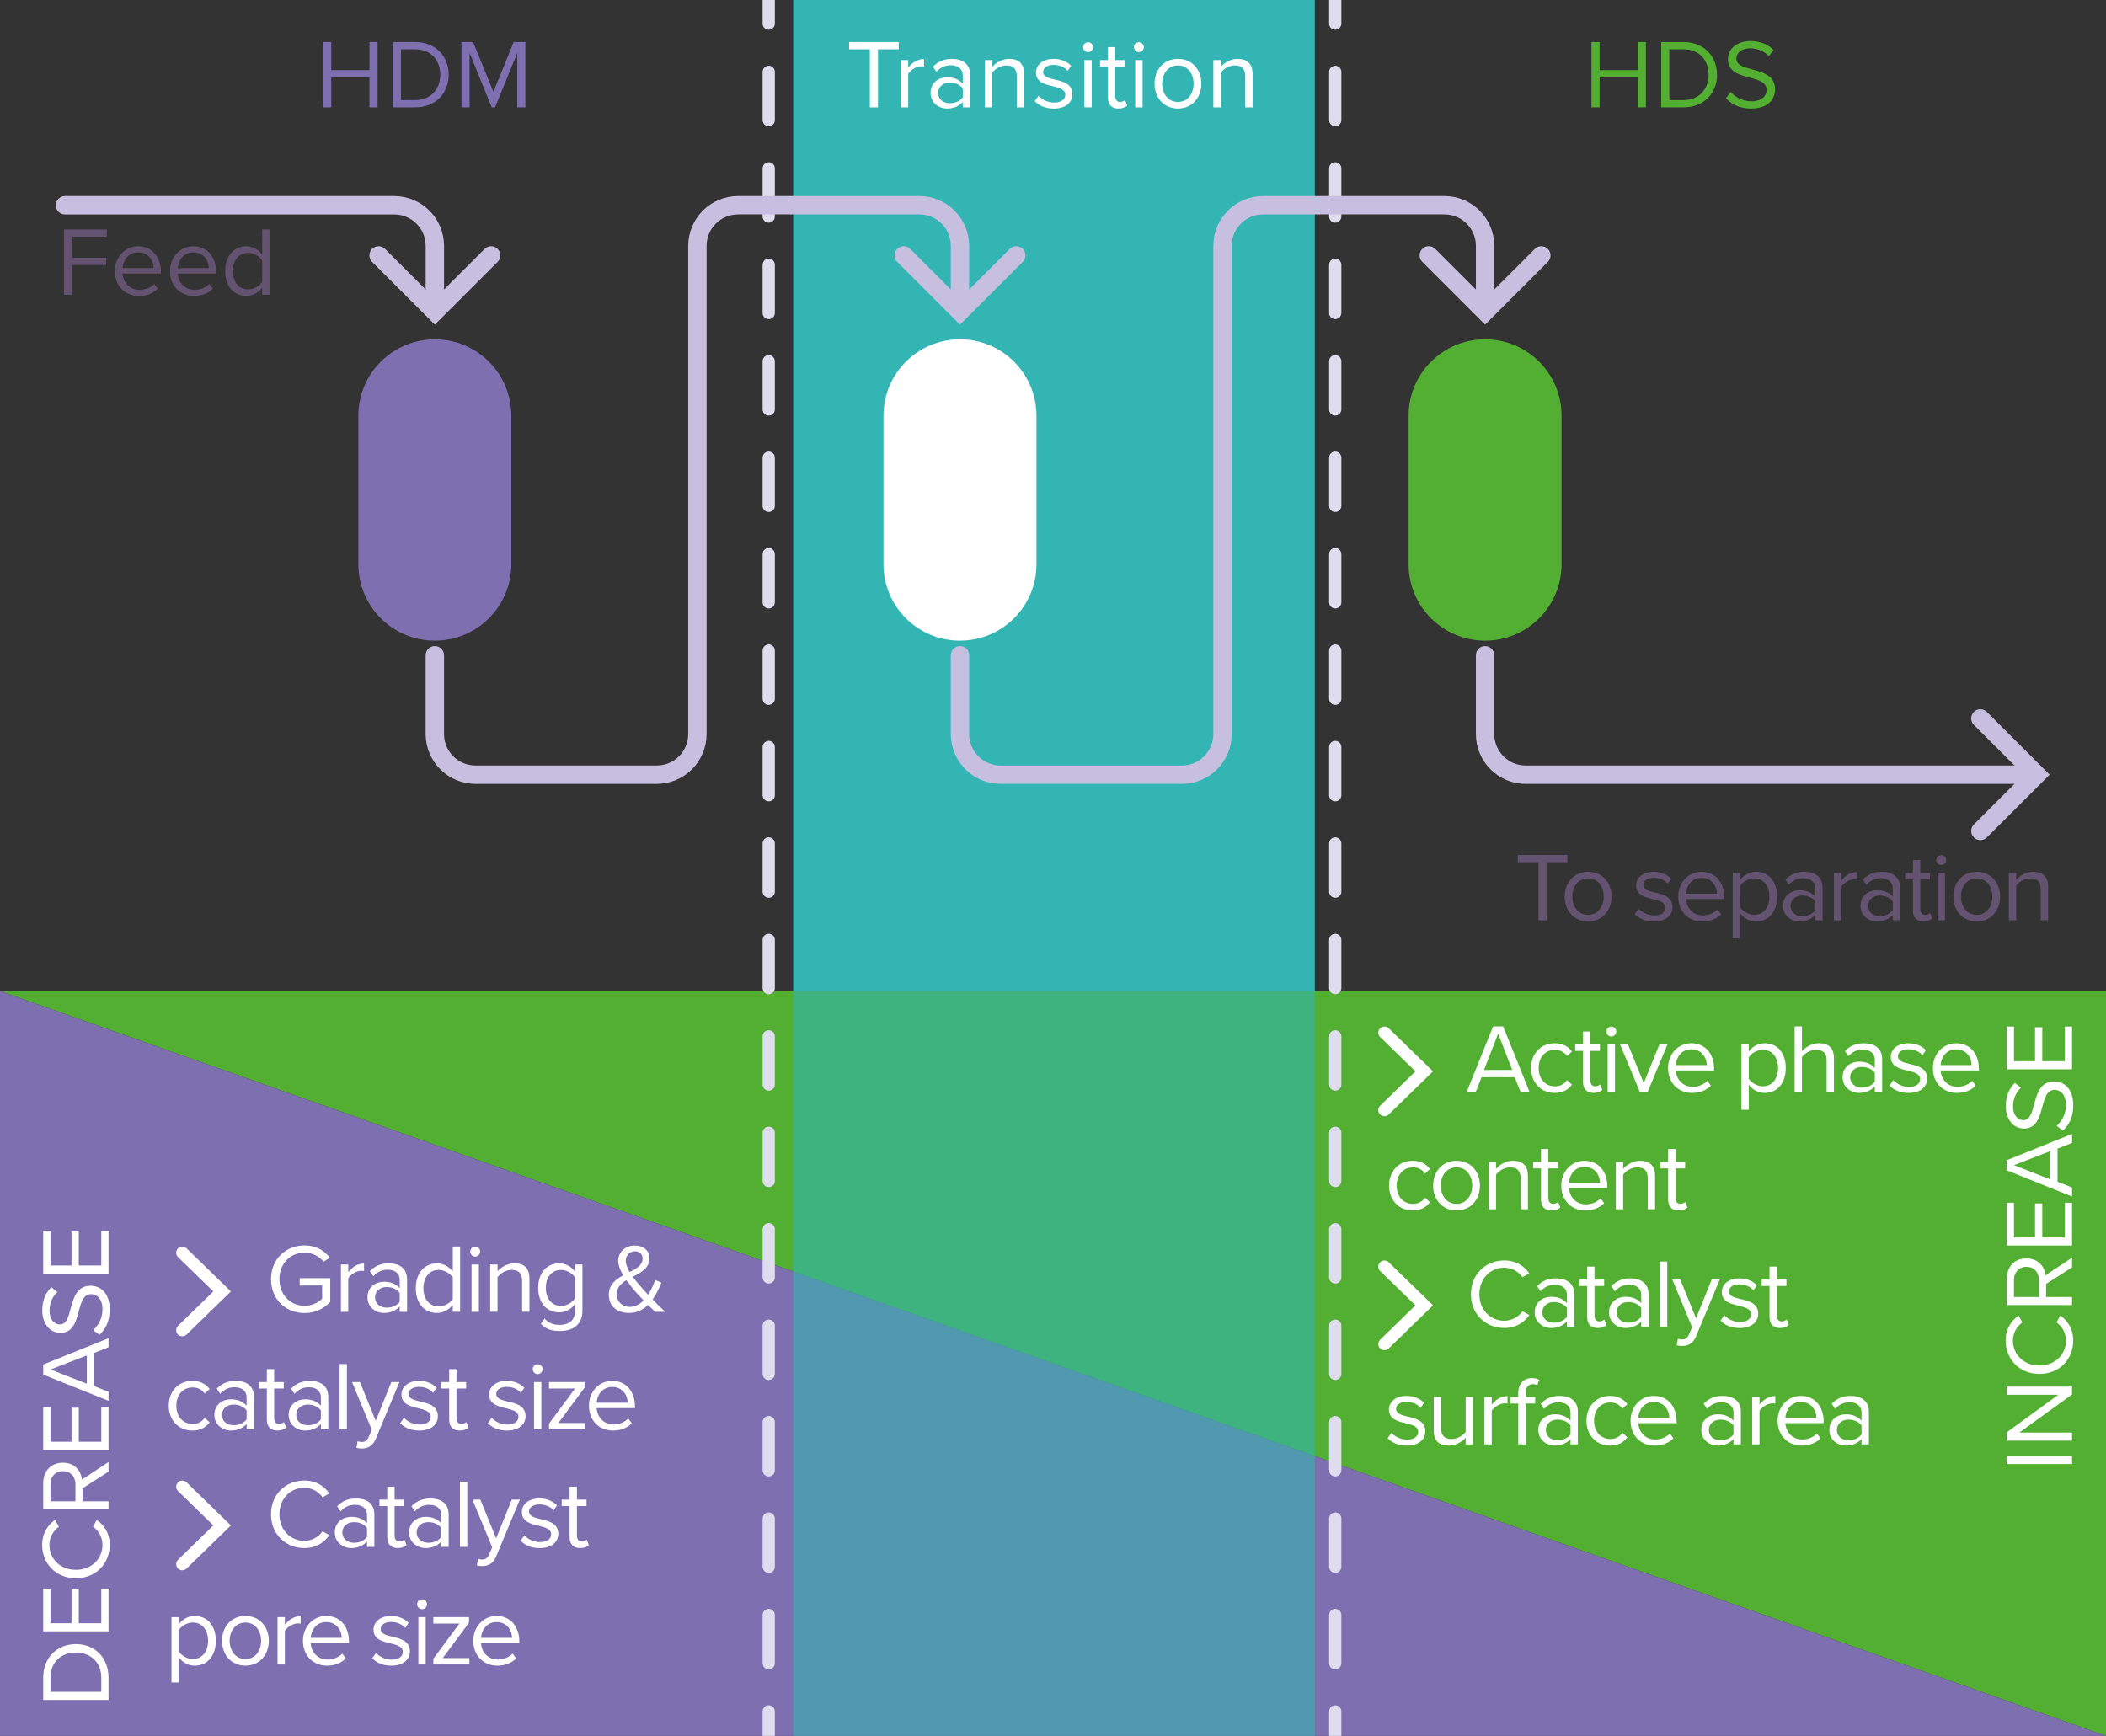<?xml version="1.0" encoding="utf-8"?>
<!-- Generator: Adobe Illustrator 24.1.1, SVG Export Plug-In . SVG Version: 6.00 Build 0)  -->
<svg version="1.1" xmlns="http://www.w3.org/2000/svg" xmlns:xlink="http://www.w3.org/1999/xlink" x="0px" y="0px"
	 viewBox="0 0 1200 989.23" style="enable-background:new 0 0 1200 989.23;" xml:space="preserve">
<rect x="0" y="0" width="1200" height="989.23" fill="#333333" stroke="none"/>
<style type="text/css">
	.st0{display:none;}
	.st1{fill:#53AF32;}
	.st2{fill:#7D6FB0;}
	.st3{fill:#33B5B3;}
	.st4{opacity:0.6;fill:#33B5B3;}
	.st5{fill:none;stroke:#DFDCEE;stroke-width:6.978;stroke-linecap:round;stroke-miterlimit:10;}
	.st6{fill:none;stroke:#DFDCEE;stroke-width:6.978;stroke-linecap:round;stroke-miterlimit:10;stroke-dasharray:27.48,27.48;}
	.st7{fill:#FFFFFF;}
	.st8{fill:none;stroke:#C7BFDF;stroke-width:10.467;stroke-linecap:round;stroke-miterlimit:10;}
	.st9{fill:#C7BFDF;}
	.st10{fill:#635370;}
	.st11{fill:none;stroke:#FFFFFF;stroke-width:6.978;stroke-linecap:round;stroke-miterlimit:10;}
</style>
<g id="Old" class="st0">
</g>
<g id="Calque_2">
	<polygon class="st1" points="0,564.74 1200,564.74 1200,989.23 	"/>
	<polygon class="st2" points="0,989.23 0,564.74 1200,989.23 	"/>
	<rect x="451.97" y="-0.48" class="st3" width="297.21" height="565.22"/>
	<rect x="451.97" y="564.74" class="st4" width="297.21" height="424.49"/>
	<g>
		<g>
			<line class="st5" x1="438.02" y1="-0.48" x2="438.02" y2="13.48"/>
			<line class="st6" x1="438.02" y1="40.96" x2="438.02" y2="961.54"/>
			<line class="st5" x1="438.02" y1="975.28" x2="438.02" y2="989.23"/>
		</g>
	</g>
	<g>
		<g>
			<line class="st5" x1="760.82" y1="-0.48" x2="760.82" y2="13.48"/>
			<line class="st6" x1="760.82" y1="40.96" x2="760.82" y2="961.54"/>
			<line class="st5" x1="760.82" y1="975.28" x2="760.82" y2="989.23"/>
		</g>
	</g>
	<path class="st2" d="M247.78,193.35L247.78,193.35c24.07,0,43.58,19.51,43.58,43.58v84.57c0,24.07-19.51,43.58-43.58,43.58h0
		c-24.07,0-43.58-19.51-43.58-43.58v-84.57C204.19,212.86,223.71,193.35,247.78,193.35z"/>
	<path class="st7" d="M546.99,193.35L546.99,193.35c24.07,0,43.58,19.51,43.58,43.58v84.57c0,24.07-19.51,43.58-43.58,43.58h0
		c-24.07,0-43.58-19.51-43.58-43.58v-84.57C503.41,212.86,522.92,193.35,546.99,193.35z"/>
	<g>
		<g>
			<path class="st8" d="M37.04,116.96h187.58c12.79,0,23.16,10.37,23.16,23.16v31.94"/>
			<g>
				<g>
					<path class="st9" d="M210.47,145.54c0-1.34,0.51-2.68,1.53-3.7c2.04-2.04,5.36-2.04,7.4,0l28.37,28.37l28.37-28.37
						c2.04-2.04,5.36-2.04,7.4,0s2.04,5.36,0,7.4L247.78,185l-35.77-35.77C210.98,148.21,210.47,146.88,210.47,145.54z"/>
				</g>
			</g>
		</g>
	</g>
	<path class="st1" d="M846.2,365.08L846.2,365.08c-24.07,0-43.58-19.51-43.58-43.58v-84.57c0-24.07,19.51-43.58,43.58-43.58h0
		c24.07,0,43.58,19.51,43.58,43.58v84.57C889.78,345.57,870.27,365.08,846.2,365.08z"/>
	<g>
		<g>
			<path class="st8" d="M1154.93,441.47H869.36c-12.79,0-23.16-10.37-23.16-23.16v-44.89"/>
			<g>
				<g>
					<path class="st9" d="M1128.41,404.16c-1.34,0-2.68,0.51-3.7,1.53c-2.04,2.04-2.04,5.36,0,7.4l28.37,28.37l-28.37,28.37
						c-2.04,2.04-2.04,5.36,0,7.4c2.04,2.04,5.36,2.04,7.4,0l35.77-35.77l-35.77-35.77
						C1131.09,404.67,1129.75,404.16,1128.41,404.16z"/>
				</g>
			</g>
		</g>
	</g>
	<g>
		<g>
			<path class="st8" d="M546.99,172.05v-31.94c0-12.79-10.37-23.16-23.16-23.16H420.54c-12.79,0-23.16,10.37-23.16,23.16v48.39
				v229.8c0,12.79-10.37,23.16-23.16,23.16H270.93c-12.79,0-23.16-10.37-23.16-23.16v-44.89"/>
			<g>
				<g>
					<path class="st9" d="M584.29,145.54c0-1.34-0.51-2.68-1.53-3.7c-2.04-2.04-5.36-2.04-7.4,0l-28.37,28.37l-28.37-28.37
						c-2.04-2.04-5.36-2.04-7.4,0c-2.04,2.04-2.04,5.36,0,7.4L546.99,185l35.77-35.77C583.78,148.21,584.29,146.88,584.29,145.54z"
						/>
				</g>
			</g>
		</g>
	</g>
	<g>
		<g>
			<path class="st8" d="M846.2,172.05v-31.94c0-12.79-10.37-23.16-23.16-23.16H719.75c-12.79,0-23.16,10.37-23.16,23.16v48.39v229.8
				c0,12.79-10.37,23.16-23.16,23.16H570.15c-12.79,0-23.16-10.37-23.16-23.16v-44.89"/>
			<g>
				<g>
					<path class="st9" d="M883.5,145.54c0-1.34-0.51-2.68-1.53-3.7c-2.04-2.04-5.36-2.04-7.4,0L846.2,170.2l-28.37-28.37
						c-2.04-2.04-5.36-2.04-7.4,0c-2.04,2.04-2.04,5.36,0,7.4L846.2,185l35.77-35.77C882.99,148.21,883.5,146.88,883.5,145.54z"/>
				</g>
			</g>
		</g>
	</g>
	<g>
		<path class="st2" d="M210.51,44.1h-21.76v17.07h-4.63V23.96h4.63v16.01h21.76V23.96h4.63v37.21h-4.63V44.1z"/>
		<path class="st2" d="M223.86,23.96h12.72c11.55,0,19.08,8.09,19.08,18.63c0,10.6-7.53,18.58-19.08,18.58h-12.72V23.96z
			 M236.58,57.05c9.04,0,14.28-6.47,14.28-14.45c0-8.03-5.08-14.5-14.28-14.5h-8.09v28.95H236.58z"/>
		<path class="st2" d="M294.74,30.21l-12.66,30.96h-1.9l-12.61-30.96v30.96h-4.63V23.96h6.64l11.55,28.34l11.6-28.34h6.64v37.21
			h-4.63V30.21z"/>
	</g>
	<g>
		<path class="st10" d="M36.47,130.75h24.38v4.13H41.1v11.99h19.36V151H41.1v16.96h-4.63V130.75z"/>
		<path class="st10" d="M78.72,140.35c8.15,0,12.94,6.36,12.94,14.45v1.06H69.85c0.33,5.08,3.9,9.32,9.71,9.32
			c3.07,0,6.19-1.23,8.31-3.4l2.01,2.74c-2.68,2.68-6.31,4.13-10.71,4.13c-7.98,0-13.72-5.74-13.72-14.17
			C65.45,146.65,71.02,140.35,78.72,140.35z M69.85,152.79h17.69c-0.05-4.02-2.73-8.98-8.87-8.98
			C72.92,143.81,70.08,148.66,69.85,152.79z"/>
		<path class="st10" d="M110.15,140.35c8.15,0,12.94,6.36,12.94,14.45v1.06h-21.82c0.33,5.08,3.9,9.32,9.71,9.32
			c3.07,0,6.19-1.23,8.31-3.4l2.01,2.74c-2.68,2.68-6.31,4.13-10.71,4.13c-7.98,0-13.72-5.74-13.72-14.17
			C96.87,146.65,102.45,140.35,110.15,140.35z M101.28,152.79h17.69c-0.05-4.02-2.73-8.98-8.87-8.98
			C104.35,143.81,101.5,148.66,101.28,152.79z"/>
		<path class="st10" d="M149.39,163.95c-2.01,2.73-5.3,4.68-9.09,4.68c-7.03,0-11.99-5.36-11.99-14.11
			c0-8.59,4.91-14.17,11.99-14.17c3.63,0,6.92,1.79,9.09,4.74v-14.34h4.18v37.21h-4.18V163.95z M149.39,148.44
			c-1.51-2.34-4.74-4.35-8.09-4.35c-5.41,0-8.65,4.46-8.65,10.43c0,5.97,3.24,10.37,8.65,10.37c3.35,0,6.58-1.89,8.09-4.24V148.44z"
			/>
	</g>
	<g>
		<path class="st10" d="M876.63,491.34h-11.78v-4.13h28.23v4.13h-11.83v33.08h-4.63V491.34z"/>
		<path class="st10" d="M891.57,510.92c0-7.81,5.13-14.12,13.34-14.12c8.2,0,13.34,6.31,13.34,14.12c0,7.81-5.14,14.17-13.34,14.17
			C896.7,525.1,891.57,518.74,891.57,510.92z M913.83,510.92c0-5.47-3.18-10.38-8.93-10.38s-8.98,4.91-8.98,10.38
			c0,5.52,3.24,10.43,8.98,10.43S913.83,516.45,913.83,510.92z"/>
		<path class="st10" d="M933.71,517.84c1.79,2.06,5.19,3.85,8.87,3.85c4.13,0,6.36-1.84,6.36-4.46c0-2.96-3.29-3.91-6.92-4.8
			c-4.57-1.06-9.77-2.29-9.77-7.86c0-4.19,3.63-7.76,10.04-7.76c4.58,0,7.81,1.73,9.99,3.91l-1.96,2.9c-1.61-1.95-4.57-3.4-8.03-3.4
			c-3.68,0-5.97,1.68-5.97,4.08c0,2.62,3.07,3.46,6.58,4.29c4.69,1.06,10.1,2.4,10.1,8.37c0,4.52-3.63,8.15-10.6,8.15
			c-4.41,0-8.15-1.34-10.88-4.24L933.71,517.84z"/>
		<path class="st10" d="M969.52,496.81c8.14,0,12.94,6.36,12.94,14.45v1.06h-21.81c0.33,5.08,3.9,9.32,9.71,9.32
			c3.07,0,6.19-1.23,8.31-3.4l2.01,2.74c-2.68,2.68-6.3,4.13-10.71,4.13c-7.98,0-13.72-5.75-13.72-14.17
			C956.24,503.11,961.82,496.81,969.52,496.81z M960.65,509.25h17.68c-0.05-4.02-2.73-8.98-8.87-8.98
			C963.72,500.27,960.88,505.12,960.65,509.25z"/>
		<path class="st10" d="M987.33,534.69v-37.21h4.18v4.02c1.95-2.74,5.3-4.69,9.09-4.69c7.09,0,12,5.36,12,14.12
			c0,8.71-4.91,14.17-12,14.17c-3.68,0-6.92-1.73-9.09-4.74v14.34H987.33z M999.55,500.54c-3.29,0-6.58,1.96-8.03,4.3V517
			c1.45,2.34,4.74,4.35,8.03,4.35c5.41,0,8.65-4.46,8.65-10.43C1008.2,504.95,1004.96,500.54,999.55,500.54z"/>
		<path class="st10" d="M1034.32,521.36c-2.24,2.46-5.3,3.74-8.93,3.74c-4.57,0-9.43-3.07-9.43-8.93c0-6.03,4.86-8.87,9.43-8.87
			c3.68,0,6.75,1.17,8.93,3.68v-4.86c0-3.63-2.9-5.69-6.81-5.69c-3.24,0-5.86,1.17-8.26,3.74l-1.95-2.9
			c2.9-3.01,6.36-4.46,10.77-4.46c5.69,0,10.43,2.57,10.43,9.09v18.53h-4.18V521.36z M1034.32,513.66
			c-1.61-2.23-4.46-3.35-7.42-3.35c-3.9,0-6.64,2.46-6.64,5.91c0,3.4,2.73,5.86,6.64,5.86c2.96,0,5.81-1.11,7.42-3.35V513.66z"/>
		<path class="st10" d="M1044.98,497.48h4.18v4.35c2.18-2.85,5.3-4.91,8.99-4.91v4.3c-0.5-0.11-1.01-0.17-1.68-0.17
			c-2.57,0-6.08,2.12-7.31,4.3v19.08h-4.18V497.48z"/>
		<path class="st10" d="M1078.47,521.36c-2.23,2.46-5.29,3.74-8.93,3.74c-4.57,0-9.42-3.07-9.42-8.93c0-6.03,4.85-8.87,9.42-8.87
			c3.69,0,6.75,1.17,8.93,3.68v-4.86c0-3.63-2.9-5.69-6.8-5.69c-3.24,0-5.86,1.17-8.26,3.74l-1.96-2.9
			c2.9-3.01,6.36-4.46,10.77-4.46c5.7,0,10.44,2.57,10.44,9.09v18.53h-4.19V521.36z M1078.47,513.66c-1.61-2.23-4.46-3.35-7.41-3.35
			c-3.91,0-6.64,2.46-6.64,5.91c0,3.4,2.73,5.86,6.64,5.86c2.95,0,5.8-1.11,7.41-3.35V513.66z"/>
		<path class="st10" d="M1090,518.79v-17.63h-4.46v-3.68h4.46v-7.37h4.18v7.37h5.47v3.68h-5.47v16.74c0,2.01,0.89,3.46,2.73,3.46
			c1.17,0,2.29-0.5,2.85-1.11l1.23,3.12c-1.06,1.01-2.57,1.73-5.02,1.73C1092.01,525.1,1090,522.81,1090,518.79z"/>
		<path class="st10" d="M1103.31,490.11c0-1.56,1.29-2.79,2.79-2.79c1.56,0,2.84,1.23,2.84,2.79c0,1.56-1.28,2.85-2.84,2.85
			C1104.6,492.96,1103.31,491.68,1103.31,490.11z M1104.04,497.48h4.18v26.95h-4.18V497.48z"/>
		<path class="st10" d="M1113,510.92c0-7.81,5.13-14.12,13.33-14.12c8.2,0,13.34,6.31,13.34,14.12c0,7.81-5.13,14.17-13.34,14.17
			C1118.13,525.1,1113,518.74,1113,510.92z M1135.26,510.92c0-5.47-3.18-10.38-8.93-10.38c-5.74,0-8.98,4.91-8.98,10.38
			c0,5.52,3.24,10.43,8.98,10.43C1132.08,521.36,1135.26,516.45,1135.26,510.92z"/>
		<path class="st10" d="M1162.83,506.79c0-4.74-2.4-6.25-6.02-6.25c-3.29,0-6.41,2.01-7.98,4.19v19.69h-4.18v-26.95h4.18v3.9
			c1.9-2.23,5.58-4.58,9.6-4.58c5.64,0,8.59,2.85,8.59,8.71v18.91h-4.19V506.79z"/>
	</g>
	<g>
		<path class="st7" d="M863.08,613.86h-18.86l-3.29,8.26h-5.14l14.96-37.21h5.74l15.01,37.21h-5.13L863.08,613.86z M845.56,609.74
			h16.12l-8.03-20.7L845.56,609.74z"/>
		<path class="st7" d="M885.84,594.5c4.91,0,7.81,2.01,9.87,4.69l-2.79,2.57c-1.79-2.45-4.08-3.51-6.86-3.51
			c-5.75,0-9.32,4.41-9.32,10.38s3.57,10.43,9.32,10.43c2.79,0,5.08-1.11,6.86-3.51l2.79,2.57c-2.06,2.68-4.97,4.68-9.87,4.68
			c-8.03,0-13.44-6.14-13.44-14.17C872.4,600.64,877.81,594.5,885.84,594.5z"/>
		<path class="st7" d="M902.01,616.48v-17.63h-4.46v-3.68h4.46v-7.37h4.18v7.37h5.47v3.68h-5.47v16.74c0,2.01,0.89,3.46,2.73,3.46
			c1.17,0,2.29-0.5,2.85-1.11l1.23,3.12c-1.06,1.01-2.57,1.73-5.02,1.73C904.02,622.79,902.01,620.5,902.01,616.48z"/>
		<path class="st7" d="M915.32,587.81c0-1.56,1.29-2.79,2.79-2.79c1.56,0,2.84,1.23,2.84,2.79c0,1.56-1.28,2.85-2.84,2.85
			C916.6,590.65,915.32,589.37,915.32,587.81z M916.04,595.17h4.18v26.95h-4.18V595.17z"/>
		<path class="st7" d="M923.12,595.17h4.52l8.98,22.09l8.93-22.09h4.57l-11.22,26.95h-4.57L923.12,595.17z"/>
		<path class="st7" d="M963.73,594.5c8.14,0,12.94,6.36,12.94,14.45v1.06h-21.81c0.33,5.08,3.9,9.32,9.71,9.32
			c3.07,0,6.19-1.23,8.31-3.4l2.01,2.74c-2.68,2.68-6.3,4.13-10.71,4.13c-7.98,0-13.72-5.74-13.72-14.17
			C950.45,600.81,956.03,594.5,963.73,594.5z M954.86,606.94h17.68c-0.05-4.02-2.73-8.98-8.87-8.98
			C957.93,597.96,955.08,602.82,954.86,606.94z"/>
		<path class="st7" d="M992.26,632.39v-37.21h4.18v4.02c1.96-2.73,5.3-4.69,9.1-4.69c7.09,0,11.99,5.36,11.99,14.12
			c0,8.71-4.91,14.17-11.99,14.17c-3.68,0-6.92-1.73-9.1-4.74v14.34H992.26z M1004.48,598.24c-3.29,0-6.58,1.95-8.03,4.29v12.16
			c1.45,2.34,4.74,4.35,8.03,4.35c5.42,0,8.65-4.46,8.65-10.43S1009.89,598.24,1004.48,598.24z"/>
		<path class="st7" d="M1040.81,604.38c0-4.74-2.45-6.14-6.08-6.14c-3.24,0-6.36,2.01-7.98,4.18v19.69h-4.18v-37.21h4.18v14.17
			c1.89-2.23,5.58-4.58,9.65-4.58c5.64,0,8.59,2.74,8.59,8.59v19.03h-4.18V604.38z"/>
		<path class="st7" d="M1068.27,619.05c-2.23,2.46-5.29,3.74-8.93,3.74c-4.57,0-9.42-3.07-9.42-8.93c0-6.02,4.85-8.87,9.42-8.87
			c3.69,0,6.75,1.17,8.93,3.68v-4.86c0-3.63-2.9-5.69-6.8-5.69c-3.24,0-5.86,1.17-8.26,3.74l-1.96-2.9
			c2.9-3.01,6.36-4.46,10.77-4.46c5.7,0,10.44,2.57,10.44,9.1v18.52h-4.19V619.05z M1068.27,611.35c-1.62-2.23-4.46-3.35-7.41-3.35
			c-3.91,0-6.64,2.46-6.64,5.91c0,3.4,2.73,5.86,6.64,5.86c2.95,0,5.8-1.11,7.41-3.35V611.35z"/>
		<path class="st7" d="M1078.83,615.54c1.79,2.06,5.19,3.85,8.87,3.85c4.12,0,6.36-1.84,6.36-4.46c0-2.96-3.29-3.91-6.92-4.8
			c-4.58-1.06-9.77-2.29-9.77-7.87c0-4.18,3.63-7.75,10.04-7.75c4.57,0,7.81,1.73,9.98,3.91l-1.95,2.9c-1.62-1.95-4.58-3.4-8.03-3.4
			c-3.69,0-5.97,1.67-5.97,4.08c0,2.62,3.07,3.46,6.58,4.3c4.68,1.06,10.1,2.4,10.1,8.37c0,4.52-3.63,8.14-10.6,8.14
			c-4.41,0-8.14-1.34-10.88-4.24L1078.83,615.54z"/>
		<path class="st7" d="M1114.63,594.5c8.14,0,12.94,6.36,12.94,14.45v1.06h-21.81c0.33,5.08,3.9,9.32,9.71,9.32
			c3.07,0,6.19-1.23,8.31-3.4l2.01,2.74c-2.68,2.68-6.3,4.13-10.71,4.13c-7.98,0-13.72-5.74-13.72-14.17
			C1101.35,600.81,1106.93,594.5,1114.63,594.5z M1105.76,606.94h17.68c-0.05-4.02-2.73-8.98-8.87-8.98
			C1108.82,597.96,1105.98,602.82,1105.76,606.94z"/>
		<path class="st7" d="M804.92,661.49c4.91,0,7.82,2.01,9.87,4.69l-2.79,2.57c-1.79-2.45-4.08-3.52-6.86-3.52
			c-5.74,0-9.32,4.41-9.32,10.38s3.57,10.43,9.32,10.43c2.79,0,5.08-1.11,6.86-3.51l2.79,2.57c-2.06,2.68-4.96,4.69-9.87,4.69
			c-8.03,0-13.44-6.14-13.44-14.17C791.48,667.63,796.89,661.49,804.92,661.49z"/>
		<path class="st7" d="M816.6,675.61c0-7.81,5.13-14.12,13.34-14.12c8.2,0,13.34,6.31,13.34,14.12c0,7.81-5.14,14.17-13.34,14.17
			C821.73,689.78,816.6,683.42,816.6,675.61z M838.86,675.61c0-5.47-3.18-10.38-8.93-10.38s-8.98,4.91-8.98,10.38
			c0,5.52,3.24,10.43,8.98,10.43S838.86,681.13,838.86,675.61z"/>
		<path class="st7" d="M866.44,671.48c0-4.74-2.4-6.25-6.02-6.25c-3.29,0-6.42,2.01-7.98,4.19v19.69h-4.18v-26.95h4.18v3.9
			c1.89-2.23,5.58-4.58,9.59-4.58c5.64,0,8.59,2.85,8.59,8.71v18.91h-4.18V671.48z"/>
		<path class="st7" d="M878.07,683.47v-17.63h-4.46v-3.68h4.46v-7.37h4.18v7.37h5.47v3.68h-5.47v16.74c0,2.01,0.89,3.46,2.73,3.46
			c1.17,0,2.29-0.5,2.85-1.11l1.23,3.12c-1.06,1.01-2.57,1.73-5.02,1.73C880.08,689.78,878.07,687.49,878.07,683.47z"/>
		<path class="st7" d="M902.89,661.49c8.14,0,12.94,6.36,12.94,14.45V677h-21.81c0.33,5.08,3.9,9.32,9.71,9.32
			c3.07,0,6.19-1.23,8.31-3.4l2.01,2.74c-2.68,2.68-6.3,4.13-10.71,4.13c-7.98,0-13.72-5.75-13.72-14.17
			C889.6,667.8,895.19,661.49,902.89,661.49z M894.01,673.93h17.68c-0.05-4.02-2.73-8.98-8.87-8.98
			C897.08,664.95,894.24,669.8,894.01,673.93z"/>
		<path class="st7" d="M938.88,671.48c0-4.74-2.4-6.25-6.02-6.25c-3.29,0-6.42,2.01-7.98,4.19v19.69h-4.18v-26.95h4.18v3.9
			c1.89-2.23,5.58-4.58,9.59-4.58c5.64,0,8.59,2.85,8.59,8.71v18.91h-4.18V671.48z"/>
		<path class="st7" d="M950.51,683.47v-17.63h-4.46v-3.68h4.46v-7.37h4.18v7.37h5.47v3.68h-5.47v16.74c0,2.01,0.89,3.46,2.73,3.46
			c1.17,0,2.29-0.5,2.84-1.11l1.23,3.12c-1.06,1.01-2.57,1.73-5.02,1.73C952.52,689.78,950.51,687.49,950.51,683.47z"/>
		<path class="st7" d="M838.14,737.52c0-11.44,8.43-19.25,18.97-19.25c6.75,0,11.33,3.18,14.28,7.36l-3.9,2.18
			c-2.12-3.12-5.97-5.41-10.38-5.41c-7.98,0-14.17,6.25-14.17,15.12c0,8.81,6.19,15.12,14.17,15.12c4.41,0,8.26-2.23,10.38-5.41
			l3.96,2.18c-3.12,4.24-7.58,7.36-14.34,7.36C846.57,756.77,838.14,748.96,838.14,737.52z"/>
		<path class="st7" d="M892.84,753.03c-2.23,2.46-5.29,3.74-8.93,3.74c-4.57,0-9.42-3.07-9.42-8.93c0-6.02,4.85-8.87,9.42-8.87
			c3.69,0,6.75,1.17,8.93,3.68v-4.86c0-3.63-2.9-5.69-6.8-5.69c-3.24,0-5.86,1.17-8.26,3.74l-1.96-2.9
			c2.9-3.01,6.36-4.46,10.77-4.46c5.7,0,10.44,2.57,10.44,9.1v18.52h-4.19V753.03z M892.84,745.33c-1.62-2.23-4.46-3.35-7.41-3.35
			c-3.91,0-6.64,2.46-6.64,5.91c0,3.4,2.73,5.86,6.64,5.86c2.95,0,5.8-1.11,7.41-3.35V745.33z"/>
		<path class="st7" d="M904.38,750.46v-17.63h-4.46v-3.68h4.46v-7.37h4.18v7.37h5.47v3.68h-5.47v16.74c0,2.01,0.89,3.46,2.73,3.46
			c1.17,0,2.29-0.5,2.84-1.11l1.23,3.12c-1.06,1.01-2.57,1.73-5.02,1.73C906.38,756.77,904.38,754.48,904.38,750.46z"/>
		<path class="st7" d="M935.18,753.03c-2.23,2.46-5.29,3.74-8.93,3.74c-4.57,0-9.42-3.07-9.42-8.93c0-6.02,4.85-8.87,9.42-8.87
			c3.69,0,6.75,1.17,8.93,3.68v-4.86c0-3.63-2.9-5.69-6.8-5.69c-3.24,0-5.86,1.17-8.26,3.74l-1.96-2.9
			c2.9-3.01,6.36-4.46,10.77-4.46c5.7,0,10.44,2.57,10.44,9.1v18.52h-4.19V753.03z M935.18,745.33c-1.61-2.23-4.46-3.35-7.41-3.35
			c-3.91,0-6.64,2.46-6.64,5.91c0,3.4,2.73,5.86,6.64,5.86c2.95,0,5.8-1.11,7.41-3.35V745.33z"/>
		<path class="st7" d="M945.81,718.89h4.18v37.21h-4.18V718.89z"/>
		<path class="st7" d="M958.37,763.3c1.84,0,3.07-0.61,4.01-2.85l1.79-4.07l-11.27-27.23h4.52l8.98,22.09l8.93-22.09h4.57
			l-13.5,32.42c-1.62,3.9-4.35,5.41-7.93,5.47c-0.89,0-2.29-0.17-3.07-0.39l0.67-3.8C956.69,763.13,957.69,763.3,958.37,763.3z"/>
		<path class="st7" d="M982.54,749.52c1.79,2.06,5.19,3.85,8.87,3.85c4.12,0,6.36-1.84,6.36-4.46c0-2.96-3.29-3.91-6.92-4.8
			c-4.58-1.06-9.77-2.29-9.77-7.87c0-4.18,3.63-7.75,10.04-7.75c4.57,0,7.81,1.73,9.98,3.91l-1.95,2.9c-1.62-1.95-4.58-3.4-8.03-3.4
			c-3.69,0-5.97,1.67-5.97,4.08c0,2.62,3.07,3.46,6.58,4.3c4.68,1.06,10.1,2.4,10.1,8.37c0,4.52-3.63,8.14-10.6,8.14
			c-4.41,0-8.14-1.34-10.88-4.24L982.54,749.52z"/>
		<path class="st7" d="M1008.27,750.46v-17.63h-4.46v-3.68h4.46v-7.37h4.18v7.37h5.47v3.68h-5.47v16.74c0,2.01,0.89,3.46,2.73,3.46
			c1.17,0,2.29-0.5,2.85-1.11l1.23,3.12c-1.06,1.01-2.57,1.73-5.02,1.73C1010.28,756.77,1008.27,754.48,1008.27,750.46z"/>
		<path class="st7" d="M792.87,816.5c1.79,2.06,5.19,3.85,8.87,3.85c4.12,0,6.36-1.84,6.36-4.46c0-2.96-3.29-3.91-6.92-4.8
			c-4.58-1.06-9.77-2.29-9.77-7.87c0-4.18,3.63-7.75,10.04-7.75c4.57,0,7.81,1.73,9.98,3.91l-1.95,2.9c-1.62-1.95-4.58-3.4-8.03-3.4
			c-3.69,0-5.97,1.67-5.97,4.08c0,2.62,3.07,3.46,6.58,4.3c4.68,1.06,10.1,2.4,10.1,8.37c0,4.52-3.63,8.14-10.6,8.14
			c-4.41,0-8.14-1.34-10.88-4.24L792.87,816.5z"/>
		<path class="st7" d="M835.14,819.29c-2.06,2.34-5.58,4.46-9.59,4.46c-5.64,0-8.59-2.73-8.59-8.59v-19.03h4.18v17.74
			c0,4.74,2.4,6.14,6.02,6.14c3.29,0,6.42-1.89,7.98-4.07v-19.81h4.18v26.95h-4.18V819.29z"/>
		<path class="st7" d="M845.81,796.14H850v4.35c2.17-2.85,5.3-4.91,8.98-4.91v4.3c-0.5-0.11-1-0.17-1.68-0.17
			c-2.56,0-6.08,2.12-7.31,4.3v19.08h-4.18V796.14z"/>
		<path class="st7" d="M865.09,799.82h-4.46v-3.68h4.46v-2.06c0-5.58,3.12-8.76,7.81-8.76c1.56,0,3.01,0.28,4.08,0.95l-1.06,3.13
			c-0.67-0.39-1.45-0.62-2.4-0.62c-2.73,0-4.24,1.9-4.24,5.3v2.06h5.47v3.68h-5.47v23.26h-4.18V799.82z"/>
		<path class="st7" d="M894.89,820.02c-2.23,2.46-5.29,3.74-8.93,3.74c-4.57,0-9.42-3.07-9.42-8.93c0-6.02,4.85-8.87,9.42-8.87
			c3.69,0,6.75,1.17,8.93,3.68v-4.86c0-3.63-2.9-5.69-6.8-5.69c-3.24,0-5.86,1.17-8.26,3.74l-1.96-2.9
			c2.9-3.01,6.36-4.46,10.77-4.46c5.7,0,10.44,2.57,10.44,9.1v18.52h-4.19V820.02z M894.89,812.32c-1.62-2.23-4.46-3.35-7.41-3.35
			c-3.91,0-6.64,2.46-6.64,5.91c0,3.4,2.73,5.86,6.64,5.86c2.95,0,5.8-1.11,7.41-3.35V812.32z"/>
		<path class="st7" d="M917.41,795.47c4.91,0,7.82,2.01,9.87,4.69l-2.79,2.57c-1.79-2.45-4.08-3.51-6.86-3.51
			c-5.74,0-9.32,4.41-9.32,10.37c0,5.97,3.57,10.43,9.32,10.43c2.79,0,5.08-1.11,6.86-3.51l2.79,2.57
			c-2.06,2.68-4.96,4.68-9.87,4.68c-8.03,0-13.44-6.14-13.44-14.17C903.97,801.61,909.38,795.47,917.41,795.47z"/>
		<path class="st7" d="M942.37,795.47c8.15,0,12.95,6.36,12.95,14.45v1.06H933.5c0.34,5.08,3.91,9.32,9.71,9.32
			c3.07,0,6.19-1.23,8.31-3.4l2.01,2.74c-2.68,2.68-6.3,4.13-10.71,4.13c-7.98,0-13.72-5.74-13.72-14.17
			C929.09,801.77,934.67,795.47,942.37,795.47z M933.5,807.91h17.69c-0.05-4.02-2.73-8.98-8.87-8.98
			C936.57,798.93,933.72,803.78,933.5,807.91z"/>
		<path class="st7" d="M987.75,820.02c-2.23,2.46-5.29,3.74-8.93,3.74c-4.57,0-9.42-3.07-9.42-8.93c0-6.02,4.85-8.87,9.42-8.87
			c3.69,0,6.75,1.17,8.93,3.68v-4.86c0-3.63-2.9-5.69-6.8-5.69c-3.24,0-5.86,1.17-8.26,3.74l-1.96-2.9
			c2.9-3.01,6.36-4.46,10.77-4.46c5.7,0,10.44,2.57,10.44,9.1v18.52h-4.19V820.02z M987.75,812.32c-1.62-2.23-4.46-3.35-7.41-3.35
			c-3.91,0-6.64,2.46-6.64,5.91c0,3.4,2.73,5.86,6.64,5.86c2.95,0,5.8-1.11,7.41-3.35V812.32z"/>
		<path class="st7" d="M998.39,796.14h4.18v4.35c2.18-2.85,5.3-4.91,8.99-4.91v4.3c-0.5-0.11-1.01-0.17-1.68-0.17
			c-2.57,0-6.08,2.12-7.31,4.3v19.08h-4.18V796.14z"/>
		<path class="st7" d="M1026.16,795.47c8.15,0,12.95,6.36,12.95,14.45v1.06h-21.82c0.34,5.08,3.91,9.32,9.71,9.32
			c3.07,0,6.19-1.23,8.31-3.4l2.01,2.74c-2.68,2.68-6.3,4.13-10.71,4.13c-7.98,0-13.72-5.74-13.72-14.17
			C1012.88,801.77,1018.46,795.47,1026.16,795.47z M1017.29,807.91h17.69c-0.05-4.02-2.73-8.98-8.87-8.98
			C1020.36,798.93,1017.51,803.78,1017.29,807.91z"/>
		<path class="st7" d="M1060.71,820.02c-2.23,2.46-5.29,3.74-8.93,3.74c-4.57,0-9.42-3.07-9.42-8.93c0-6.02,4.85-8.87,9.42-8.87
			c3.69,0,6.75,1.17,8.93,3.68v-4.86c0-3.63-2.9-5.69-6.8-5.69c-3.24,0-5.86,1.17-8.26,3.74l-1.96-2.9
			c2.9-3.01,6.36-4.46,10.77-4.46c5.7,0,10.44,2.57,10.44,9.1v18.52h-4.19V820.02z M1060.71,812.32c-1.61-2.23-4.46-3.35-7.41-3.35
			c-3.91,0-6.64,2.46-6.64,5.91c0,3.4,2.73,5.86,6.64,5.86c2.95,0,5.8-1.11,7.41-3.35V812.32z"/>
	</g>
	<g>
		<path class="st7" d="M173.56,709.71c6.58,0,11.16,2.9,14.45,6.97l-3.68,2.29c-2.34-3.01-6.3-5.13-10.77-5.13
			c-8.15,0-14.34,6.25-14.34,15.12c0,8.81,6.19,15.18,14.34,15.18c4.46,0,8.14-2.18,9.99-4.02v-7.59h-12.78v-4.13h17.41v13.45
			c-3.46,3.85-8.54,6.42-14.62,6.42c-10.6,0-19.14-7.75-19.14-19.31C154.42,717.41,162.96,709.71,173.56,709.71z"/>
		<path class="st7" d="M194.26,720.59h4.18v4.35c2.18-2.85,5.3-4.91,8.98-4.91v4.3c-0.5-0.11-1.01-0.17-1.68-0.17
			c-2.57,0-6.08,2.12-7.31,4.3v19.08h-4.18V720.59z"/>
		<path class="st7" d="M227.75,744.47c-2.23,2.46-5.3,3.74-8.93,3.74c-4.57,0-9.43-3.07-9.43-8.93c0-6.02,4.86-8.87,9.43-8.87
			c3.68,0,6.75,1.17,8.93,3.68v-4.86c0-3.63-2.9-5.69-6.8-5.69c-3.24,0-5.86,1.17-8.26,3.74l-1.95-2.9
			c2.9-3.01,6.36-4.46,10.77-4.46c5.69,0,10.44,2.57,10.44,9.1v18.52h-4.19V744.47z M227.75,736.77c-1.62-2.23-4.46-3.35-7.42-3.35
			c-3.91,0-6.64,2.46-6.64,5.91c0,3.4,2.73,5.86,6.64,5.86c2.95,0,5.8-1.11,7.42-3.35V736.77z"/>
		<path class="st7" d="M258,743.52c-2.01,2.73-5.3,4.68-9.09,4.68c-7.03,0-11.99-5.36-11.99-14.11c0-8.59,4.91-14.17,11.99-14.17
			c3.63,0,6.92,1.79,9.09,4.74v-14.34h4.18v37.21H258V743.52z M258,728.01c-1.51-2.34-4.74-4.35-8.09-4.35
			c-5.41,0-8.65,4.46-8.65,10.43c0,5.97,3.24,10.37,8.65,10.37c3.35,0,6.58-1.89,8.09-4.24V728.01z"/>
		<path class="st7" d="M267.96,713.22c0-1.56,1.28-2.79,2.79-2.79c1.56,0,2.85,1.23,2.85,2.79c0,1.56-1.28,2.85-2.85,2.85
			C269.25,716.07,267.96,714.79,267.96,713.22z M268.69,720.59h4.18v26.95h-4.18V720.59z"/>
		<path class="st7" d="M297.49,729.91c0-4.74-2.4-6.25-6.02-6.25c-3.29,0-6.42,2.01-7.98,4.18v19.69h-4.18v-26.95h4.18v3.9
			c1.9-2.23,5.58-4.58,9.6-4.58c5.64,0,8.59,2.85,8.59,8.71v18.91h-4.18V729.91z"/>
		<path class="st7" d="M310.28,751.33c2.23,2.68,4.91,3.68,8.76,3.68c4.46,0,8.65-2.17,8.65-8.09v-3.85
			c-1.95,2.73-5.24,4.8-9.04,4.8c-7.03,0-11.99-5.24-11.99-13.95c0-8.65,4.91-14,11.99-14c3.63,0,6.86,1.79,9.04,4.74v-4.07h4.18
			v26.17c0,8.93-6.25,11.72-12.83,11.72c-4.58,0-7.7-0.89-10.88-4.02L310.28,751.33z M327.69,728.01c-1.45-2.34-4.69-4.35-8.03-4.35
			c-5.41,0-8.65,4.29-8.65,10.26c0,5.91,3.24,10.27,8.65,10.27c3.35,0,6.58-2.06,8.03-4.41V728.01z"/>
		<path class="st7" d="M379.04,747.54h-5.74c-1.12-1.01-2.57-2.4-4.08-3.9c-2.73,2.68-6.25,4.57-10.77,4.57
			c-6.36,0-11.55-3.46-11.55-10.37c0-5.8,3.91-8.76,8.2-11.1c-1.68-2.85-2.85-5.69-2.85-8.31c0-4.96,4.08-8.65,9.38-8.65
			c4.8,0,8.42,2.62,8.42,7.31c0,5.58-4.8,8.03-9.49,10.49c1.45,2.06,3.07,3.9,4.3,5.3c1.51,1.73,2.96,3.35,4.41,4.97
			c2.01-3.07,3.35-6.42,4.02-8.48l3.57,1.56c-1.23,2.96-2.79,6.47-5.02,9.6C374.02,742.79,376.36,745.03,379.04,747.54z
			 M366.71,741.06c-2.12-2.23-4.13-4.35-5.19-5.63c-1.51-1.79-3.12-3.8-4.58-5.91c-3.12,1.9-5.52,4.18-5.52,8.03
			c0,4.63,3.57,7.2,7.48,7.2C361.97,744.75,364.59,743.19,366.71,741.06z M358.78,724.89c3.96-2.01,7.37-3.96,7.37-7.65
			c0-2.73-1.9-4.18-4.35-4.18c-2.9,0-5.25,2.23-5.25,5.41C356.55,720.42,357.5,722.65,358.78,724.89z"/>
		<path class="st7" d="M109.59,786.91c4.91,0,7.81,2.01,9.87,4.69l-2.79,2.57c-1.79-2.45-4.08-3.52-6.87-3.52
			c-5.74,0-9.32,4.41-9.32,10.38c0,5.97,3.57,10.43,9.32,10.43c2.79,0,5.08-1.11,6.87-3.51l2.79,2.57
			c-2.06,2.68-4.96,4.69-9.87,4.69c-8.03,0-13.44-6.14-13.44-14.17C96.14,793.05,101.56,786.91,109.59,786.91z"/>
		<path class="st7" d="M140.52,811.46c-2.23,2.46-5.3,3.74-8.93,3.74c-4.57,0-9.43-3.07-9.43-8.93c0-6.03,4.86-8.87,9.43-8.87
			c3.68,0,6.75,1.17,8.93,3.68v-4.86c0-3.63-2.9-5.69-6.8-5.69c-3.24,0-5.86,1.17-8.26,3.74l-1.95-2.9
			c2.9-3.01,6.36-4.46,10.77-4.46c5.69,0,10.43,2.57,10.43,9.09v18.53h-4.18V811.46z M140.52,803.76c-1.62-2.23-4.46-3.35-7.42-3.35
			c-3.9,0-6.64,2.46-6.64,5.91c0,3.4,2.73,5.86,6.64,5.86c2.96,0,5.81-1.11,7.42-3.35V803.76z"/>
		<path class="st7" d="M152.05,808.89v-17.63h-4.46v-3.68h4.46v-7.37h4.18v7.37h5.47v3.68h-5.47V808c0,2.01,0.89,3.46,2.73,3.46
			c1.17,0,2.29-0.5,2.85-1.11l1.23,3.12c-1.06,1.01-2.57,1.73-5.02,1.73C154.06,815.2,152.05,812.91,152.05,808.89z"/>
		<path class="st7" d="M182.85,811.46c-2.23,2.46-5.3,3.74-8.93,3.74c-4.57,0-9.43-3.07-9.43-8.93c0-6.03,4.86-8.87,9.43-8.87
			c3.68,0,6.75,1.17,8.93,3.68v-4.86c0-3.63-2.9-5.69-6.8-5.69c-3.24,0-5.86,1.17-8.26,3.74l-1.95-2.9
			c2.9-3.01,6.36-4.46,10.77-4.46c5.69,0,10.44,2.57,10.44,9.09v18.53h-4.19V811.46z M182.85,803.76c-1.62-2.23-4.46-3.35-7.42-3.35
			c-3.91,0-6.64,2.46-6.64,5.91c0,3.4,2.73,5.86,6.64,5.86c2.95,0,5.8-1.11,7.42-3.35V803.76z"/>
		<path class="st7" d="M193.49,777.31h4.18v37.21h-4.18V777.31z"/>
		<path class="st7" d="M206.04,821.72c1.84,0,3.07-0.61,4.02-2.85l1.79-4.07l-11.27-27.23h4.52l8.98,22.09l8.93-22.09h4.58
			l-13.5,32.42c-1.62,3.9-4.35,5.41-7.92,5.47c-0.89,0-2.29-0.17-3.07-0.39l0.67-3.8C204.36,821.56,205.37,821.72,206.04,821.72z"/>
		<path class="st7" d="M230.21,807.94c1.79,2.06,5.19,3.85,8.87,3.85c4.13,0,6.36-1.84,6.36-4.46c0-2.96-3.29-3.91-6.92-4.8
			c-4.58-1.06-9.77-2.29-9.77-7.86c0-4.19,3.63-7.76,10.04-7.76c4.58,0,7.81,1.73,9.99,3.91l-1.95,2.9c-1.62-1.95-4.58-3.4-8.03-3.4
			c-3.68,0-5.97,1.68-5.97,4.08c0,2.62,3.07,3.46,6.58,4.29c4.68,1.06,10.1,2.4,10.1,8.37c0,4.52-3.63,8.15-10.6,8.15
			c-4.41,0-8.15-1.34-10.88-4.24L230.21,807.94z"/>
		<path class="st7" d="M255.94,808.89v-17.63h-4.46v-3.68h4.46v-7.37h4.18v7.37h5.47v3.68h-5.47V808c0,2.01,0.89,3.46,2.73,3.46
			c1.17,0,2.29-0.5,2.85-1.11l1.23,3.12c-1.06,1.01-2.57,1.73-5.02,1.73C257.95,815.2,255.94,812.91,255.94,808.89z"/>
		<path class="st7" d="M280.17,807.94c1.79,2.06,5.19,3.85,8.87,3.85c4.13,0,6.36-1.84,6.36-4.46c0-2.96-3.29-3.91-6.92-4.8
			c-4.58-1.06-9.77-2.29-9.77-7.86c0-4.19,3.63-7.76,10.04-7.76c4.57,0,7.81,1.73,9.99,3.91l-1.95,2.9c-1.62-1.95-4.58-3.4-8.03-3.4
			c-3.68,0-5.97,1.68-5.97,4.08c0,2.62,3.07,3.46,6.58,4.29c4.68,1.06,10.1,2.4,10.1,8.37c0,4.52-3.63,8.15-10.6,8.15
			c-4.41,0-8.14-1.34-10.88-4.24L280.17,807.94z"/>
		<path class="st7" d="M303.55,780.21c0-1.56,1.28-2.79,2.79-2.79c1.56,0,2.85,1.23,2.85,2.79c0,1.56-1.28,2.85-2.85,2.85
			C304.84,783.06,303.55,781.78,303.55,780.21z M304.28,787.58h4.18v26.95h-4.18V787.58z"/>
		<path class="st7" d="M312.81,811.29l14.84-20.03h-14.84v-3.68h20.31v3.18l-14.95,20.14h15.18v3.63h-20.53V811.29z"/>
		<path class="st7" d="M348.85,786.91c8.15,0,12.94,6.36,12.94,14.45v1.06h-21.82c0.34,5.08,3.91,9.32,9.71,9.32
			c3.07,0,6.19-1.23,8.31-3.4l2.01,2.74c-2.68,2.68-6.3,4.13-10.71,4.13c-7.98,0-13.72-5.75-13.72-14.17
			C335.57,793.21,341.15,786.91,348.85,786.91z M339.98,799.35h17.69c-0.05-4.02-2.73-8.98-8.87-8.98
			C343.05,790.37,340.2,795.22,339.98,799.35z"/>
		<path class="st7" d="M154.42,862.94c0-11.44,8.43-19.25,18.97-19.25c6.75,0,11.33,3.18,14.28,7.36l-3.91,2.18
			c-2.12-3.12-5.97-5.41-10.37-5.41c-7.98,0-14.17,6.25-14.17,15.12c0,8.81,6.19,15.12,14.17,15.12c4.41,0,8.26-2.23,10.37-5.41
			l3.96,2.18c-3.12,4.24-7.59,7.36-14.34,7.36C162.85,882.18,154.42,874.37,154.42,862.94z"/>
		<path class="st7" d="M209.12,878.45c-2.23,2.46-5.3,3.74-8.93,3.74c-4.57,0-9.43-3.07-9.43-8.93c0-6.02,4.86-8.87,9.43-8.87
			c3.68,0,6.75,1.17,8.93,3.68v-4.86c0-3.63-2.9-5.69-6.8-5.69c-3.24,0-5.86,1.17-8.26,3.74l-1.95-2.9
			c2.9-3.01,6.36-4.46,10.77-4.46c5.69,0,10.43,2.57,10.43,9.1v18.52h-4.18V878.45z M209.12,870.75c-1.62-2.23-4.46-3.35-7.42-3.35
			c-3.9,0-6.64,2.46-6.64,5.91c0,3.4,2.73,5.86,6.64,5.86c2.96,0,5.81-1.11,7.42-3.35V870.75z"/>
		<path class="st7" d="M220.66,875.88v-17.63h-4.46v-3.68h4.46v-7.37h4.18v7.37h5.47v3.68h-5.47v16.74c0,2.01,0.89,3.46,2.73,3.46
			c1.17,0,2.29-0.5,2.85-1.11l1.23,3.12c-1.06,1.01-2.57,1.73-5.02,1.73C222.67,882.18,220.66,879.9,220.66,875.88z"/>
		<path class="st7" d="M251.46,878.45c-2.23,2.46-5.3,3.74-8.93,3.74c-4.57,0-9.43-3.07-9.43-8.93c0-6.02,4.86-8.87,9.43-8.87
			c3.68,0,6.75,1.17,8.93,3.68v-4.86c0-3.63-2.9-5.69-6.8-5.69c-3.24,0-5.86,1.17-8.26,3.74l-1.95-2.9
			c2.9-3.01,6.36-4.46,10.77-4.46c5.69,0,10.43,2.57,10.43,9.1v18.52h-4.18V878.45z M251.46,870.75c-1.62-2.23-4.46-3.35-7.42-3.35
			c-3.9,0-6.64,2.46-6.64,5.91c0,3.4,2.73,5.86,6.64,5.86c2.96,0,5.81-1.11,7.42-3.35V870.75z"/>
		<path class="st7" d="M262.09,844.3h4.18v37.21h-4.18V844.3z"/>
		<path class="st7" d="M274.65,888.71c1.84,0,3.07-0.61,4.02-2.85l1.79-4.07l-11.27-27.23h4.52l8.98,22.09l8.93-22.09h4.58
			l-13.5,32.42c-1.62,3.9-4.35,5.41-7.92,5.47c-0.89,0-2.29-0.17-3.07-0.39l0.67-3.8C272.97,888.54,273.97,888.71,274.65,888.71z"/>
		<path class="st7" d="M298.82,874.93c1.79,2.06,5.19,3.85,8.87,3.85c4.13,0,6.36-1.84,6.36-4.46c0-2.96-3.29-3.91-6.92-4.8
			c-4.58-1.06-9.77-2.29-9.77-7.87c0-4.18,3.63-7.75,10.04-7.75c4.58,0,7.81,1.73,9.99,3.91l-1.95,2.9c-1.62-1.95-4.58-3.4-8.03-3.4
			c-3.68,0-5.97,1.67-5.97,4.08c0,2.62,3.07,3.46,6.58,4.3c4.68,1.06,10.1,2.4,10.1,8.37c0,4.52-3.63,8.14-10.6,8.14
			c-4.41,0-8.15-1.34-10.88-4.24L298.82,874.93z"/>
		<path class="st7" d="M324.55,875.88v-17.63h-4.46v-3.68h4.46v-7.37h4.18v7.37h5.47v3.68h-5.47v16.74c0,2.01,0.89,3.46,2.73,3.46
			c1.17,0,2.29-0.5,2.85-1.11l1.23,3.12c-1.06,1.01-2.57,1.73-5.02,1.73C326.56,882.18,324.55,879.9,324.55,875.88z"/>
		<path class="st7" d="M97.71,958.77v-37.21h4.18v4.02c1.95-2.73,5.3-4.69,9.09-4.69c7.09,0,12,5.36,12,14.12
			c0,8.71-4.91,14.17-12,14.17c-3.68,0-6.92-1.73-9.09-4.74v14.34H97.71z M109.92,924.62c-3.29,0-6.58,1.95-8.03,4.29v12.16
			c1.45,2.34,4.74,4.35,8.03,4.35c5.41,0,8.65-4.46,8.65-10.43C118.57,929.03,115.34,924.62,109.92,924.62z"/>
		<path class="st7" d="M126.51,935c0-7.81,5.13-14.12,13.33-14.12s13.34,6.31,13.34,14.12c0,7.81-5.13,14.17-13.34,14.17
			S126.51,942.81,126.51,935z M148.77,935c0-5.47-3.18-10.37-8.93-10.37c-5.74,0-8.98,4.91-8.98,10.37c0,5.52,3.24,10.43,8.98,10.43
			C145.59,945.43,148.77,940.52,148.77,935z"/>
		<path class="st7" d="M158.15,921.55h4.18v4.35c2.18-2.85,5.3-4.91,8.98-4.91v4.3c-0.5-0.11-1.01-0.17-1.68-0.17
			c-2.57,0-6.08,2.12-7.31,4.3v19.08h-4.18V921.55z"/>
		<path class="st7" d="M185.91,920.88c8.15,0,12.94,6.36,12.94,14.45v1.06h-21.82c0.34,5.08,3.91,9.32,9.71,9.32
			c3.07,0,6.19-1.23,8.31-3.4l2.01,2.74c-2.68,2.68-6.3,4.13-10.71,4.13c-7.98,0-13.72-5.74-13.72-14.17
			C172.63,927.19,178.21,920.88,185.91,920.88z M177.04,933.33h17.69c-0.05-4.02-2.73-8.98-8.87-8.98
			C180.11,924.34,177.26,929.2,177.04,933.33z"/>
		<path class="st7" d="M214.28,941.92c1.79,2.06,5.19,3.85,8.87,3.85c4.13,0,6.36-1.84,6.36-4.46c0-2.96-3.29-3.91-6.92-4.8
			c-4.58-1.06-9.77-2.29-9.77-7.87c0-4.18,3.63-7.75,10.04-7.75c4.57,0,7.81,1.73,9.99,3.91l-1.95,2.9c-1.62-1.95-4.58-3.4-8.03-3.4
			c-3.68,0-5.97,1.67-5.97,4.08c0,2.62,3.07,3.46,6.58,4.3c4.68,1.06,10.1,2.4,10.1,8.37c0,4.52-3.63,8.14-10.6,8.14
			c-4.41,0-8.14-1.34-10.88-4.24L214.28,941.92z"/>
		<path class="st7" d="M237.66,914.19c0-1.56,1.28-2.79,2.79-2.79c1.56,0,2.85,1.23,2.85,2.79c0,1.56-1.28,2.85-2.85,2.85
			C238.94,917.03,237.66,915.75,237.66,914.19z M238.39,921.55h4.18v26.95h-4.18V921.55z"/>
		<path class="st7" d="M246.92,945.26l14.84-20.03h-14.84v-3.68h20.31v3.18l-14.95,20.14h15.18v3.63h-20.53V945.26z"/>
		<path class="st7" d="M282.96,920.88c8.15,0,12.94,6.36,12.94,14.45v1.06h-21.82c0.33,5.08,3.9,9.32,9.71,9.32
			c3.07,0,6.19-1.23,8.31-3.4l2.01,2.74c-2.68,2.68-6.31,4.13-10.71,4.13c-7.98,0-13.72-5.74-13.72-14.17
			C269.68,927.19,275.26,920.88,282.96,920.88z M274.09,933.33h17.69c-0.05-4.02-2.73-8.98-8.87-8.98
			C277.16,924.34,274.31,929.2,274.09,933.33z"/>
	</g>
	<g>
		<path class="st1" d="M933.22,44.1h-21.77v17.07h-4.63V23.96h4.63v16.01h21.77V23.96h4.63v37.21h-4.63V44.1z"/>
		<path class="st1" d="M946.57,23.96h12.72c11.55,0,19.08,8.09,19.08,18.63c0,10.6-7.53,18.58-19.08,18.58h-12.72V23.96z
			 M959.29,57.05c9.04,0,14.28-6.47,14.28-14.45c0-8.03-5.08-14.5-14.28-14.5h-8.09v28.95H959.29z"/>
		<path class="st1" d="M986.15,52.42c2.45,2.73,6.47,5.3,11.71,5.3c6.64,0,8.76-3.57,8.76-6.42c0-4.46-4.52-5.69-9.42-7.03
			c-5.97-1.56-12.61-3.23-12.61-10.55c0-6.14,5.47-10.32,12.78-10.32c5.69,0,10.1,1.9,13.23,5.19l-2.79,3.4
			c-2.79-3.07-6.69-4.46-10.77-4.46c-4.46,0-7.65,2.4-7.65,5.91c0,3.74,4.3,4.85,9.04,6.14c6.08,1.62,13,3.52,13,11.33
			c0,5.41-3.68,10.94-13.72,10.94c-6.47,0-11.21-2.46-14.28-5.91L986.15,52.42z"/>
	</g>
	<g>
		<path class="st7" d="M495.63,28.09h-11.77v-4.13h28.23v4.13h-11.83v33.08h-4.63V28.09z"/>
		<path class="st7" d="M513.33,34.23h4.18v4.35c2.18-2.85,5.3-4.91,8.98-4.91v4.3c-0.5-0.11-1.01-0.17-1.68-0.17
			c-2.57,0-6.08,2.12-7.31,4.3v19.08h-4.18V34.23z"/>
		<path class="st7" d="M548.6,58.11c-2.23,2.46-5.3,3.74-8.93,3.74c-4.57,0-9.43-3.07-9.43-8.93c0-6.03,4.86-8.87,9.43-8.87
			c3.68,0,6.75,1.17,8.93,3.68v-4.86c0-3.63-2.9-5.69-6.8-5.69c-3.24,0-5.86,1.17-8.26,3.74l-1.95-2.9
			c2.9-3.01,6.36-4.46,10.77-4.46c5.69,0,10.44,2.57,10.44,9.09v18.53h-4.19V58.11z M548.6,50.41c-1.62-2.23-4.46-3.35-7.42-3.35
			c-3.91,0-6.64,2.46-6.64,5.91c0,3.4,2.73,5.86,6.64,5.86c2.95,0,5.8-1.11,7.42-3.35V50.41z"/>
		<path class="st7" d="M579.36,43.54c0-4.74-2.4-6.25-6.02-6.25c-3.29,0-6.42,2.01-7.98,4.19v19.69h-4.18V34.23h4.18v3.9
			c1.9-2.23,5.58-4.58,9.6-4.58c5.64,0,8.59,2.85,8.59,8.71v18.91h-4.18V43.54z"/>
		<path class="st7" d="M591.77,54.59c1.79,2.06,5.19,3.85,8.87,3.85c4.13,0,6.36-1.84,6.36-4.46c0-2.96-3.29-3.91-6.92-4.8
			c-4.58-1.06-9.77-2.29-9.77-7.86c0-4.19,3.63-7.76,10.04-7.76c4.58,0,7.81,1.73,9.99,3.91l-1.96,2.9c-1.62-1.95-4.58-3.4-8.03-3.4
			c-3.68,0-5.97,1.68-5.97,4.08c0,2.62,3.07,3.46,6.58,4.29c4.68,1.06,10.1,2.4,10.1,8.37c0,4.52-3.63,8.15-10.6,8.15
			c-4.41,0-8.15-1.34-10.88-4.24L591.77,54.59z"/>
		<path class="st7" d="M617.16,26.86c0-1.56,1.29-2.79,2.79-2.79c1.56,0,2.84,1.23,2.84,2.79c0,1.56-1.28,2.85-2.84,2.85
			C618.45,29.71,617.16,28.43,617.16,26.86z M617.89,34.23h4.18v26.95h-4.18V34.23z"/>
		<path class="st7" d="M631.29,55.54V37.91h-4.46v-3.68h4.46v-7.37h4.18v7.37h5.47v3.68h-5.47v16.74c0,2.01,0.89,3.46,2.73,3.46
			c1.17,0,2.29-0.5,2.84-1.11l1.23,3.12c-1.06,1.01-2.57,1.73-5.02,1.73C633.29,61.85,631.29,59.56,631.29,55.54z"/>
		<path class="st7" d="M646.13,26.86c0-1.56,1.29-2.79,2.79-2.79c1.56,0,2.84,1.23,2.84,2.79c0,1.56-1.28,2.85-2.84,2.85
			C647.42,29.71,646.13,28.43,646.13,26.86z M646.86,34.23h4.18v26.95h-4.18V34.23z"/>
		<path class="st7" d="M657.86,47.67c0-7.81,5.13-14.12,13.33-14.12c8.2,0,13.34,6.31,13.34,14.12c0,7.81-5.13,14.17-13.34,14.17
			C662.99,61.85,657.86,55.49,657.86,47.67z M680.11,47.67c0-5.47-3.18-10.38-8.93-10.38c-5.74,0-8.98,4.91-8.98,10.38
			c0,5.52,3.24,10.43,8.98,10.43C676.94,58.11,680.11,53.2,680.11,47.67z"/>
		<path class="st7" d="M709.54,43.54c0-4.74-2.4-6.25-6.02-6.25c-3.29,0-6.42,2.01-7.98,4.19v19.69h-4.18V34.23h4.18v3.9
			c1.89-2.23,5.58-4.58,9.59-4.58c5.64,0,8.59,2.85,8.59,8.71v18.91h-4.18V43.54z"/>
	</g>
	<polyline class="st11" points="103.88,713.87 126.56,735.94 126.56,735.94 103.88,758.02 	"/>
	<polyline class="st11" points="103.88,847.2 126.56,869.28 126.56,869.28 103.88,891.35 	"/>
	<polyline class="st11" points="788.85,588.45 811.53,610.53 811.53,610.53 788.85,632.6 	"/>
	<polyline class="st11" points="788.85,721.79 811.53,743.86 811.53,743.86 788.85,765.94 	"/>
	<g>
		<path class="st7" d="M1143.44,834.31v-4.63h37.21v4.63H1143.44z"/>
		<path class="st7" d="M1150.63,816.34h30.02v4.63h-37.21v-4.74l29.4-21.42h-29.4v-4.63h37.21v4.46L1150.63,816.34z"/>
		<path class="st7" d="M1162.07,782.95c-11.43,0-19.24-8.42-19.24-18.96c0-6.75,3.18-11.33,7.36-14.28l2.18,3.9
			c-3.13,2.12-5.41,5.97-5.41,10.38c0,7.97,6.25,14.17,15.11,14.17c8.82,0,15.12-6.19,15.12-14.17c0-4.41-2.23-8.26-5.41-10.38
			l2.17-3.96c4.25,3.12,7.37,7.58,7.37,14.34C1181.32,774.53,1173.51,782.95,1162.07,782.95z"/>
		<path class="st7" d="M1165.86,731.67v7.42h14.79v4.63h-37.21v-14.95c0-6.81,4.35-11.66,11.21-11.66c6.7,0,10.38,4.57,10.83,9.65
			l15.18-10.04v5.47L1165.86,731.67z M1147.56,729.32v9.77h14.22v-9.77c0-4.41-2.96-7.42-7.14-7.42S1147.56,724.91,1147.56,729.32z"
			/>
		<path class="st7" d="M1143.44,709.77v-24.38h4.13v19.76h11.99v-19.36h4.13v19.36h12.83v-19.76h4.13v24.38H1143.44z"/>
		<path class="st7" d="M1172.39,654.58v18.86l8.26,3.29v5.13l-37.21-14.95v-5.74l37.21-15.01v5.14L1172.39,654.58z M1168.26,672.1
			v-16.13l-20.7,8.03L1168.26,672.1z"/>
		<path class="st7" d="M1171.89,641.56c2.74-2.46,5.3-6.47,5.3-11.72c0-6.64-3.57-8.76-6.41-8.76c-4.46,0-5.7,4.52-7.03,9.43
			c-1.56,5.97-3.24,12.61-10.54,12.61c-6.14,0-10.32-5.47-10.32-12.78c0-5.69,1.89-10.1,5.19-13.22l3.41,2.79
			c-3.07,2.79-4.46,6.69-4.46,10.77c0,4.46,2.4,7.65,5.91,7.65c3.73,0,4.85-4.3,6.13-9.04c1.62-6.08,3.52-13,11.33-13
			c5.41,0,10.94,3.68,10.94,13.72c0,6.47-2.45,11.22-5.91,14.28L1171.89,641.56z"/>
		<path class="st7" d="M1143.44,609.35v-24.38h4.13v19.76h11.99v-19.36h4.13v19.36h12.83v-19.76h4.13v24.38H1143.44z"/>
	</g>
	<g>
		<g>
			<path class="st7" d="M24.63,968.71V956c0-11.55,8.09-19.09,18.63-19.09c10.6,0,18.58,7.54,18.58,19.09v12.72H24.63z M57.72,956
				c0-9.04-6.47-14.28-14.45-14.28c-8.03,0-14.5,5.08-14.5,14.28v8.09h28.95V956z"/>
			<path class="st7" d="M24.63,929.64v-24.38h4.13v19.76h11.99v-19.36h4.13v19.36h12.83v-19.76h4.13v24.38H24.63z"/>
			<path class="st7" d="M43.27,899.38c-11.44,0-19.25-8.42-19.25-18.96c0-6.75,3.18-11.33,7.36-14.28l2.18,3.9
				c-3.12,2.12-5.41,5.97-5.41,10.38c0,7.98,6.25,14.17,15.12,14.17c8.81,0,15.12-6.19,15.12-14.17c0-4.41-2.23-8.26-5.41-10.38
				l2.18-3.97c4.24,3.13,7.36,7.59,7.36,14.34C62.52,890.95,54.71,899.38,43.27,899.38z"/>
			<path class="st7" d="M47.06,848.09v7.42h14.78v4.63H24.63v-14.95c0-6.81,4.35-11.66,11.21-11.66c6.7,0,10.38,4.57,10.82,9.65
				l15.18-10.04v5.47L47.06,848.09z M28.76,845.75v9.77h14.23v-9.77c0-4.41-2.96-7.42-7.14-7.42S28.76,841.34,28.76,845.75z"/>
			<path class="st7" d="M24.63,826.2v-24.38h4.13v19.76h11.99v-19.36h4.13v19.36h12.83v-19.76h4.13v24.38H24.63z"/>
			<path class="st7" d="M53.59,771.01v18.86l8.26,3.29v5.13l-37.21-14.95v-5.74l37.21-15.01v5.14L53.59,771.01z M49.46,788.52V772.4
				l-20.7,8.03L49.46,788.52z"/>
			<path class="st7" d="M53.09,757.98c2.74-2.46,5.3-6.47,5.3-11.72c0-6.64-3.57-8.76-6.42-8.76c-4.46,0-5.69,4.52-7.03,9.43
				c-1.56,5.97-3.23,12.61-10.54,12.61c-6.14,0-10.32-5.47-10.32-12.78c0-5.69,1.9-10.1,5.19-13.22l3.4,2.79
				c-3.07,2.79-4.46,6.69-4.46,10.77c0,4.46,2.4,7.65,5.91,7.65c3.74,0,4.85-4.3,6.14-9.04c1.62-6.08,3.51-13,11.33-13
				c5.41,0,10.93,3.68,10.93,13.72c0,6.47-2.45,11.22-5.91,14.28L53.09,757.98z"/>
			<path class="st7" d="M24.63,725.77v-24.38h4.13v19.76h11.99v-19.36h4.13v19.36h12.83v-19.76h4.13v24.38H24.63z"/>
		</g>
	</g>
</g>
</svg>
